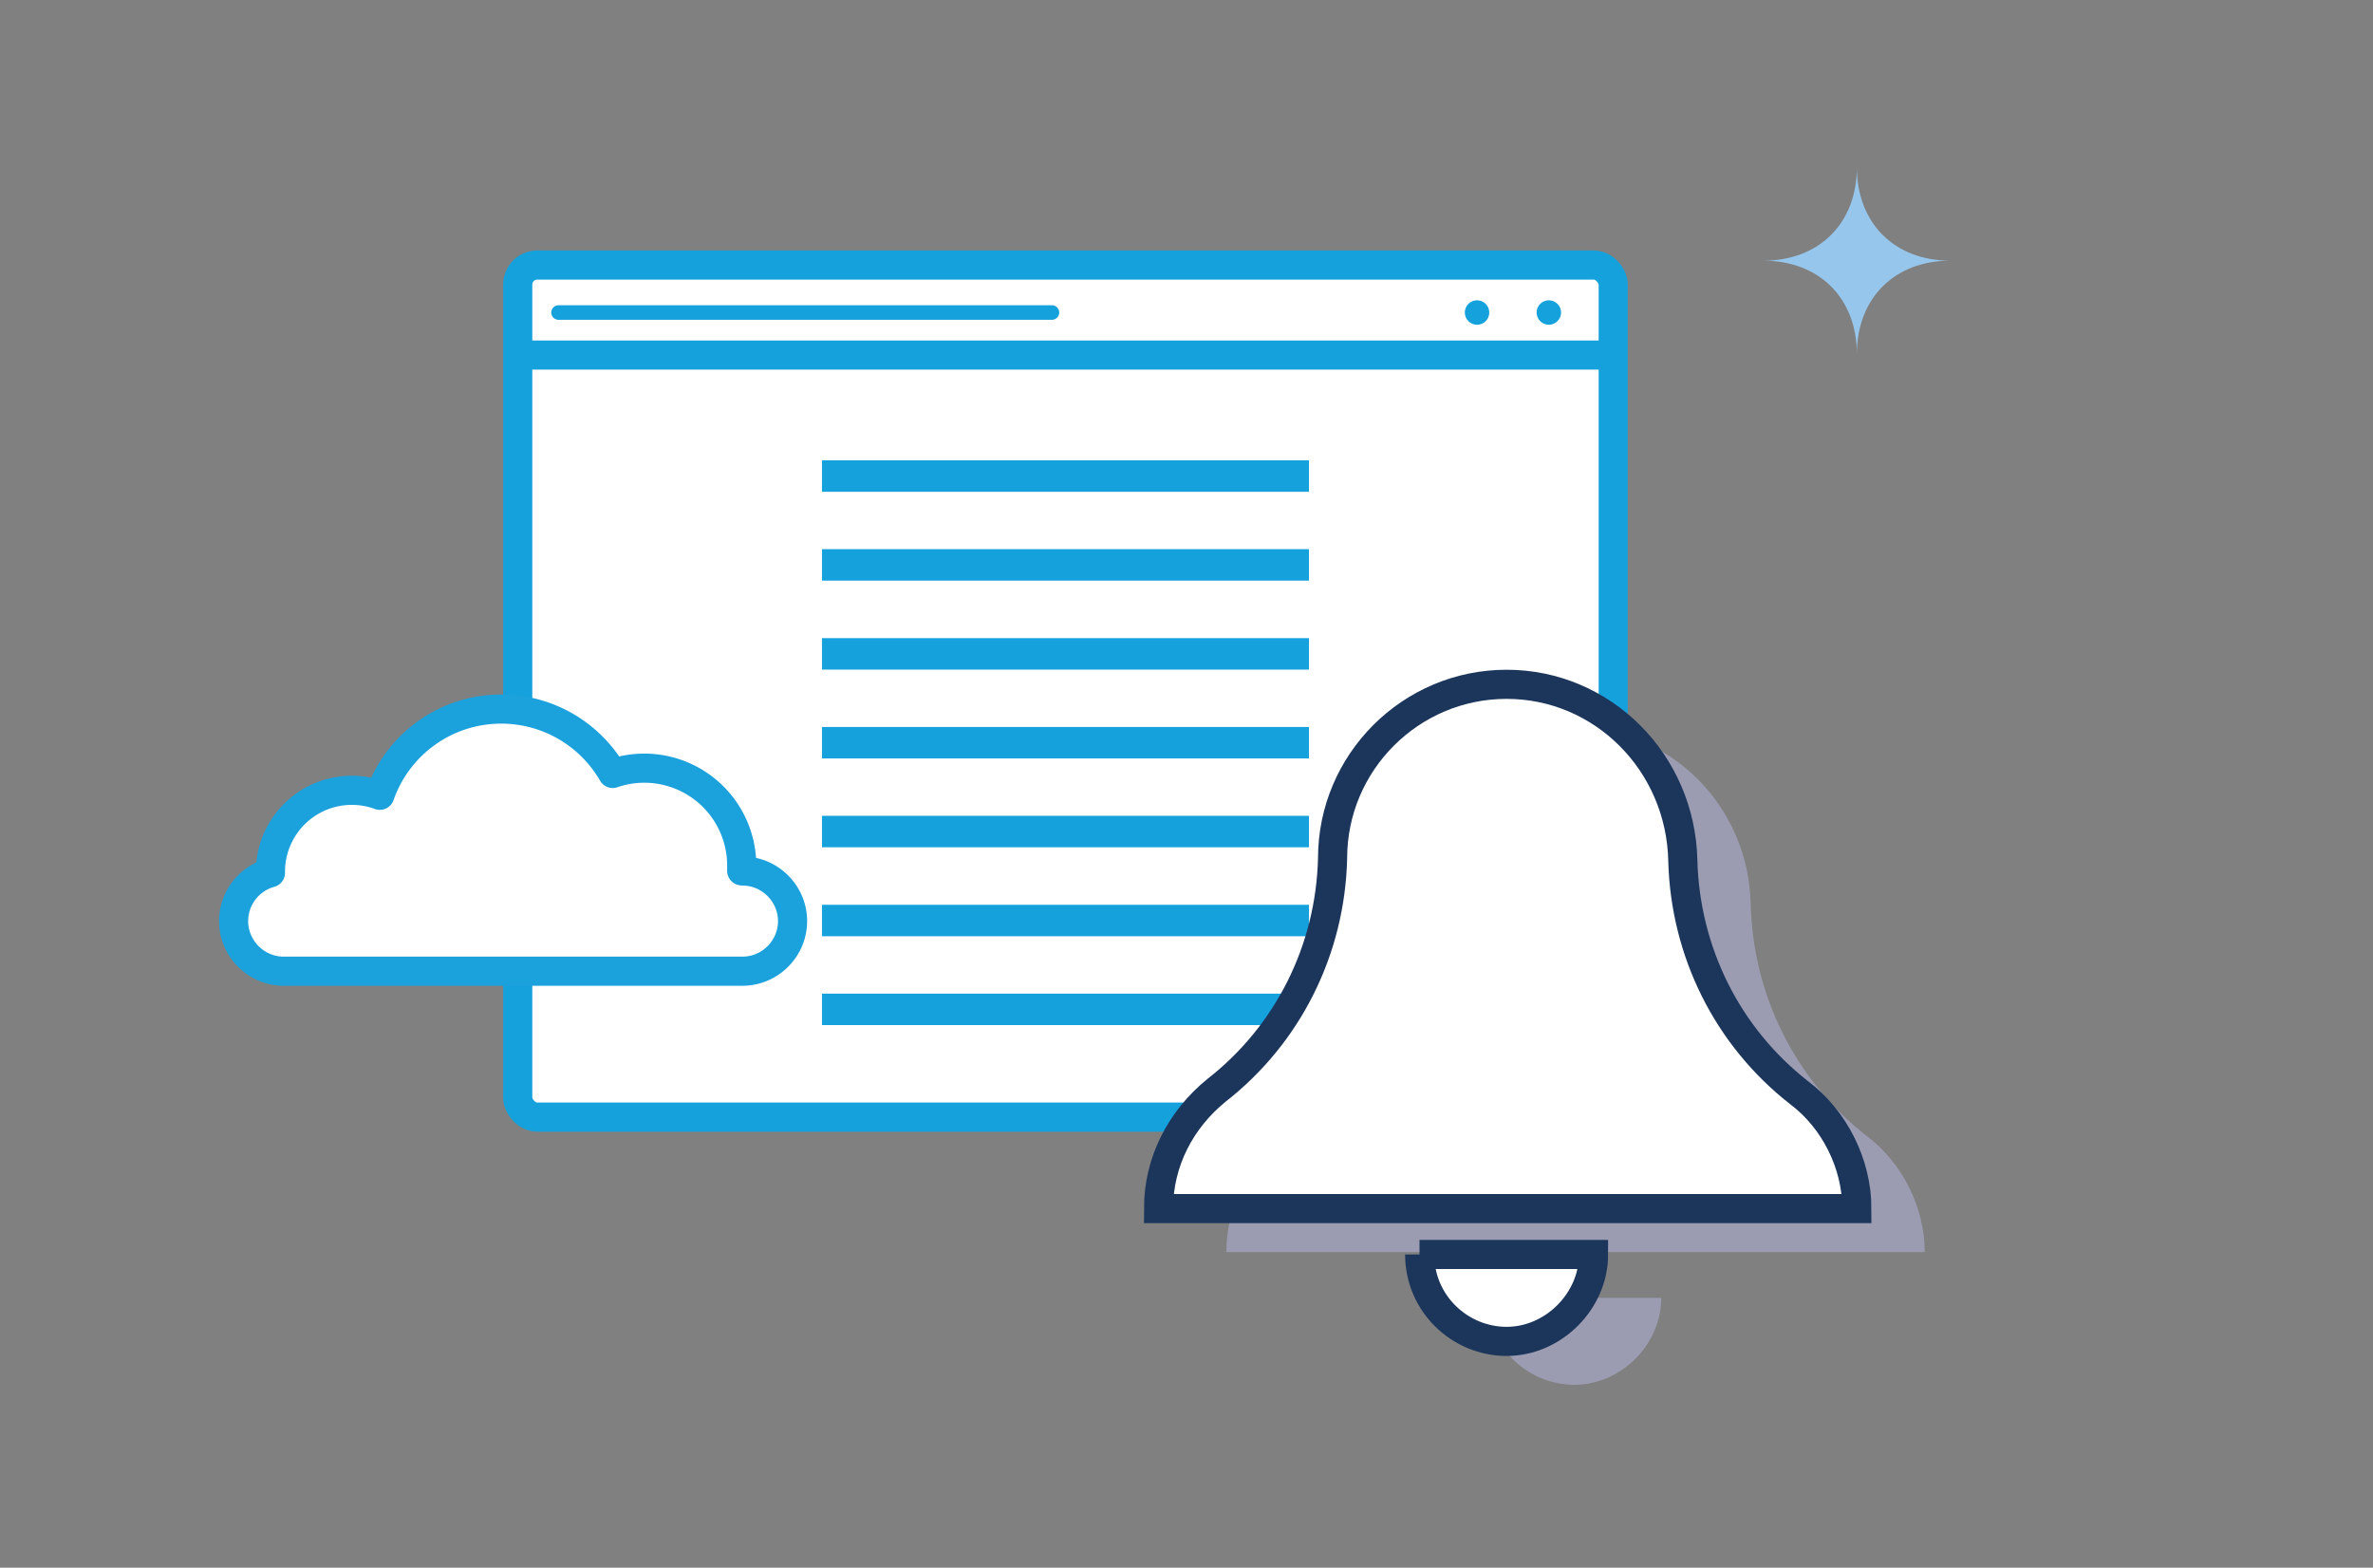 <?xml version="1.0" encoding="UTF-8"?> <svg xmlns="http://www.w3.org/2000/svg" viewBox="0 0 162.94 107.65"><rect x="0" y="0" width="162.94" height="107.65" fill="#808080" stroke="none"/><path d="M127.5 11.48c0 3.84-2.58 6.42-6.42 6.42 3.84 0 6.42 2.58 6.42 6.42 0-3.84 2.58-6.42 6.42-6.42-3.84 0-6.42-2.58-6.42-6.42z" fill="#96c6ec"></path><rect x="35.55" y="18.2" width="75.22" height="58.51" rx="1.34" ry="1.34" fill="#fff" stroke="#15a1dc" stroke-linecap="round" stroke-linejoin="round" stroke-width="2"></rect><path fill="none" stroke="#15a1dc" stroke-linecap="round" stroke-linejoin="round" stroke-width="2" d="M35.67 24.38h74.94"></path><path fill="none" stroke="#15a1dc" stroke-linecap="round" stroke-linejoin="round" d="M38.35 21.46h33.88"></path><circle cx="101.42" cy="21.46" r=".84" fill="#15a1dc"></circle><circle cx="106.35" cy="21.46" r=".84" fill="#15a1dc"></circle><path fill="#15a1dc" d="M56.44 31.61h33.44v2.16H56.44zM56.44 37.71h33.44v2.16H56.44zM56.44 43.82h33.44v2.16H56.44zM56.44 49.92h33.44v2.16H56.44zM56.44 56.02h33.44v2.16H56.44zM56.44 62.13h33.44v2.16H56.44zM56.44 68.23h33.44v2.16H56.44z"></path><path d="M108.11 49.98c-6.59 0-11.95 5.36-11.95 11.95-.15 6.28-3.06 12.1-7.97 15.93-2.45 1.99-3.98 4.9-3.98 8.12h47.95c0-3.06-1.53-6.13-3.98-7.97-4.9-3.83-7.81-9.65-7.97-15.93-.15-6.74-5.51-12.1-12.1-12.1zm-5.98 39.14c0 3.37 2.76 5.97 5.97 5.97s5.97-2.76 5.97-5.97h-11.95z" fill="#9b9cb2"></path><path d="M103.45 46.99c-6.59 0-11.95 5.36-11.95 11.95-.15 6.28-3.06 12.1-7.97 15.93-2.45 1.99-3.98 4.9-3.98 8.12h47.95c0-3.06-1.53-6.13-3.98-7.97-4.9-3.83-7.81-9.65-7.97-15.93-.15-6.74-5.51-12.1-12.1-12.1h0zm-5.97 39.15c0 3.37 2.76 5.97 5.97 5.97s5.97-2.76 5.97-5.97H97.47z" fill="#fff" stroke="#1b355b" stroke-miterlimit="10" stroke-width="2"></path><path d="M50.99 59.8h-.06v-.36a6.69 6.69 0 00-8.86-6.33 8.834 8.834 0 00-7.65-4.42c-3.86 0-7.14 2.47-8.34 5.92a5.587 5.587 0 00-7.51 5.25v.07c-1.46.4-2.53 1.74-2.53 3.32h0c0 1.89 1.55 3.44 3.44 3.44h31.5c1.89 0 3.44-1.55 3.44-3.44h0c0-1.89-1.55-3.44-3.44-3.44z" fill="#fff" stroke="#1ba1dc" stroke-linecap="round" stroke-linejoin="round" stroke-width="2"></path></svg> 